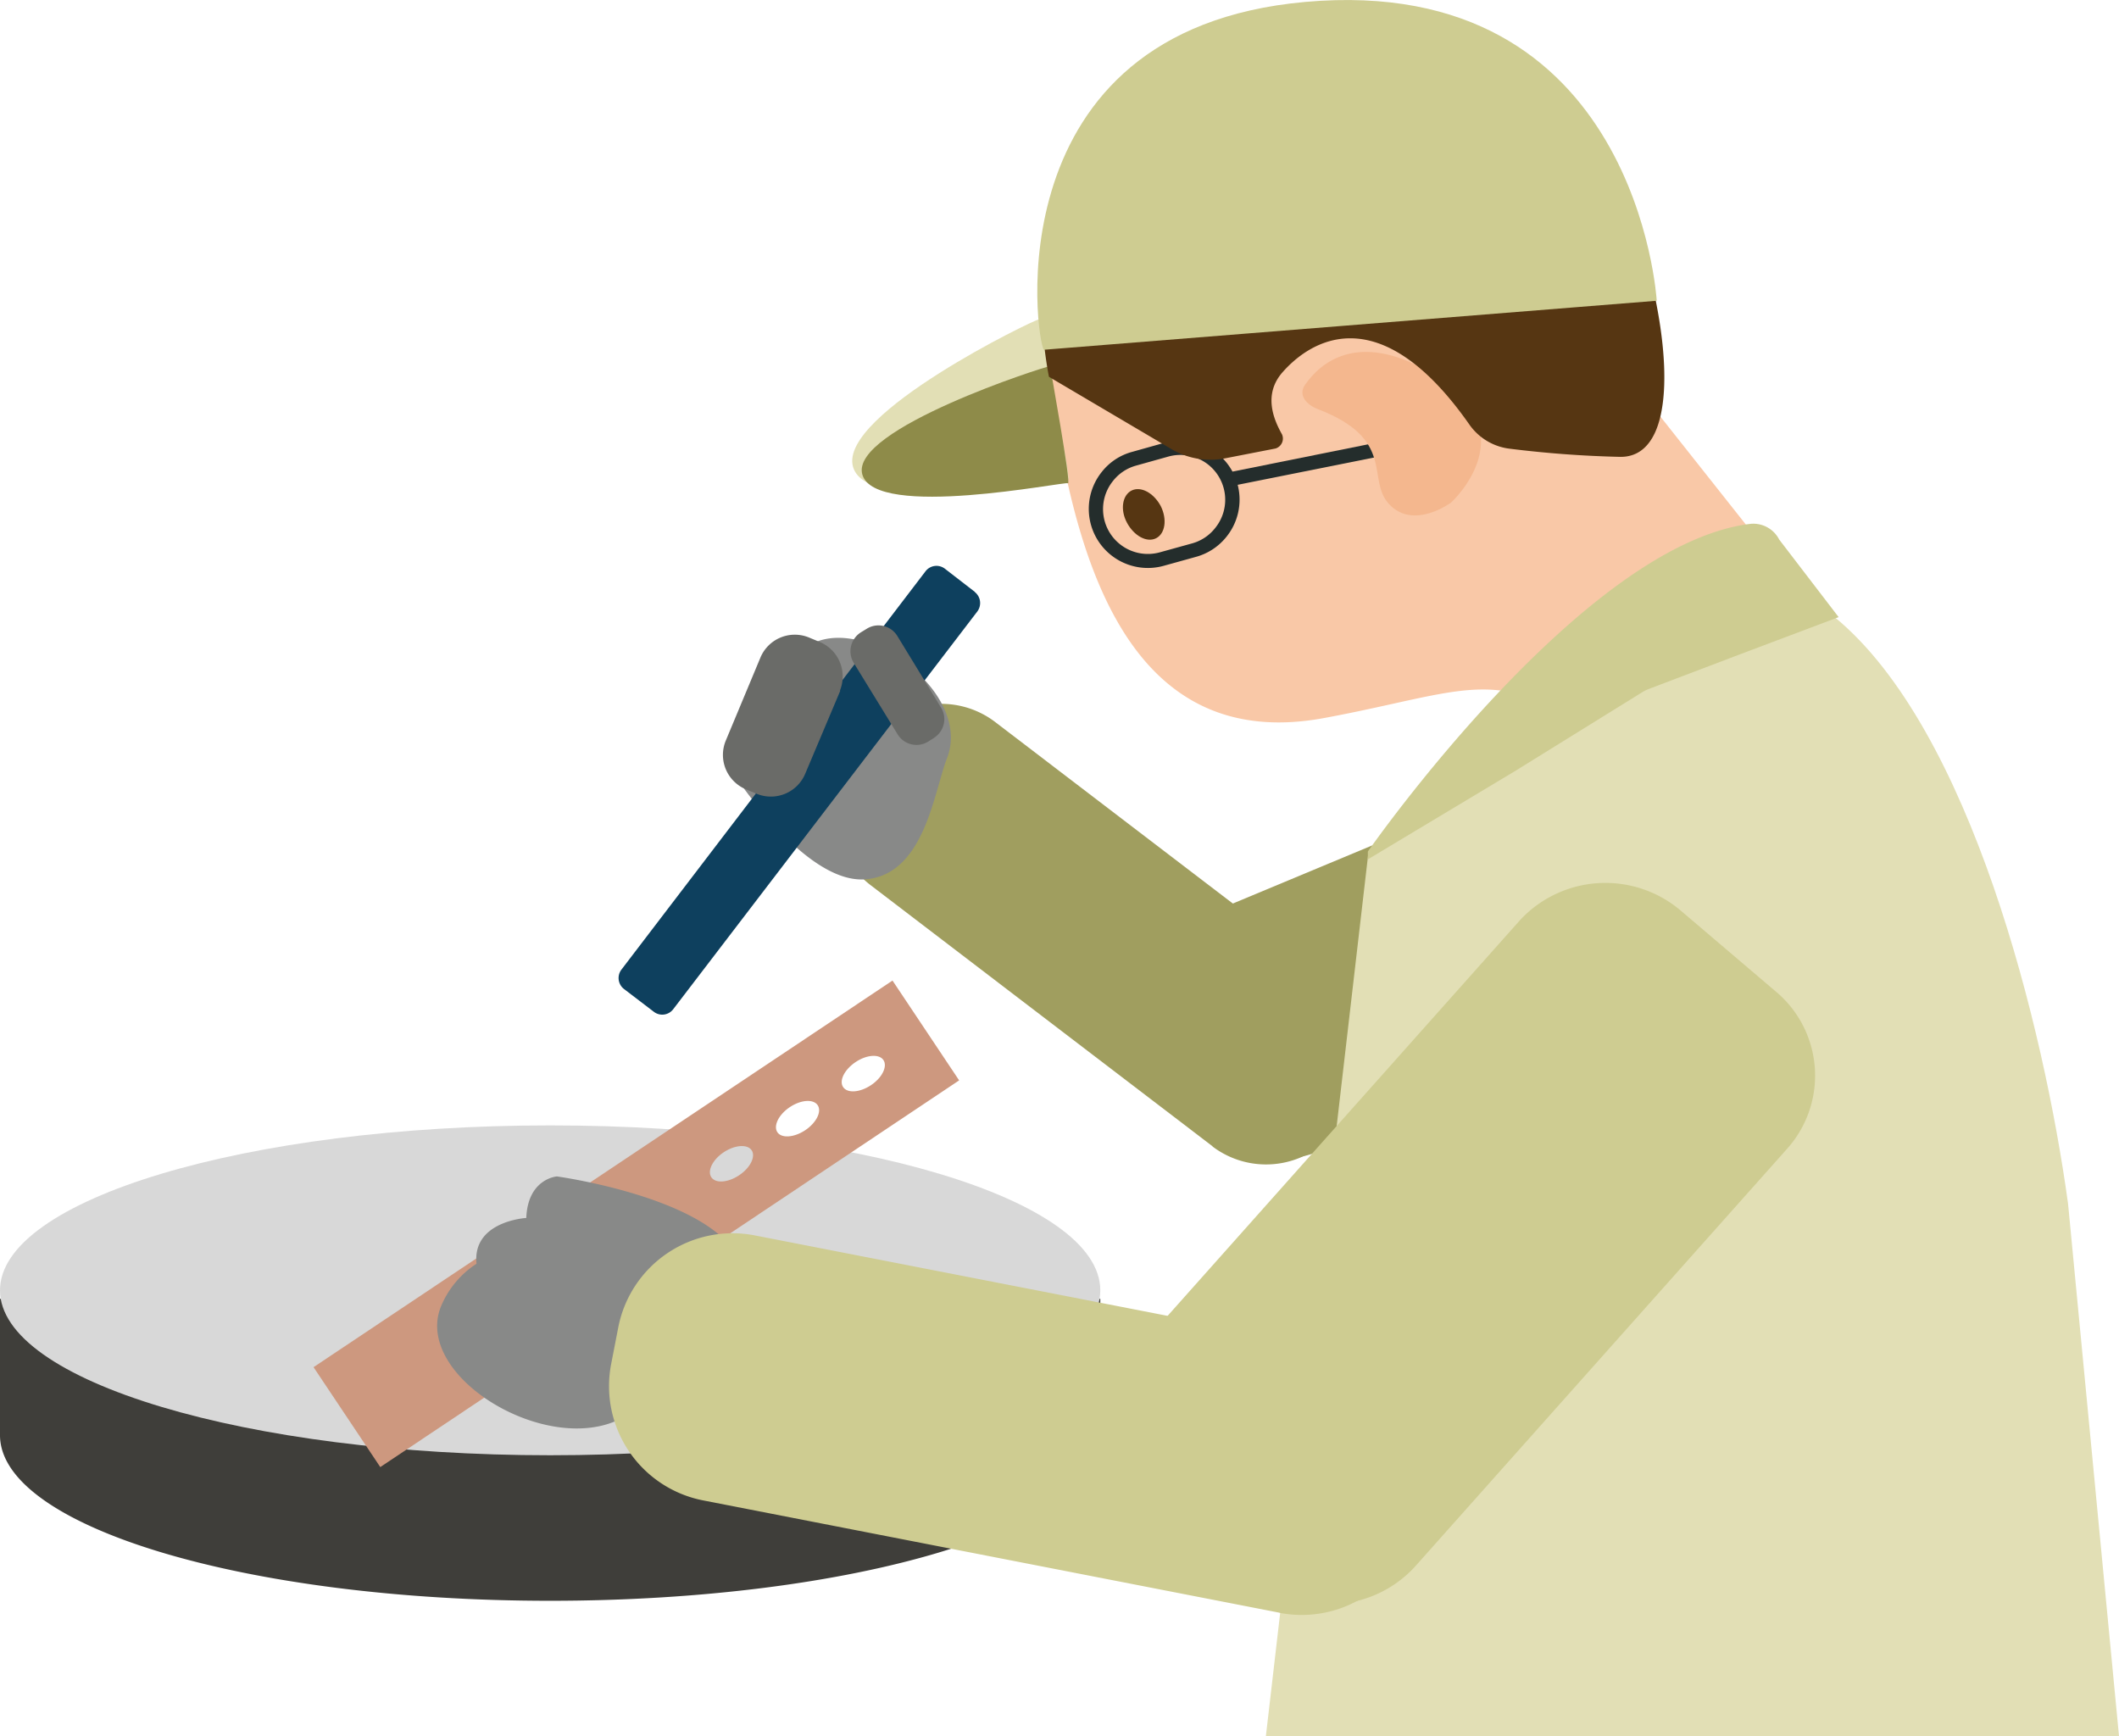 <svg xmlns="http://www.w3.org/2000/svg" viewBox="0 0 218.43 178.94"><defs><style>.cls-1{fill:#f9c8a7;}.cls-2{fill:#563612;}.cls-3{fill:#242d2c;}.cls-4{fill:#f4b78e;}.cls-5{fill:#e2dfb5;}.cls-6{fill:#8e8b49;}.cls-7{fill:#cecc91;}.cls-8{fill:#3f3e3a;}.cls-9{fill:#d8d8d8;}.cls-10{fill:#a09e5f;}.cls-11{fill:#888988;}.cls-12{fill:#0e405e;}.cls-13{fill:#6a6b68;}.cls-14{fill:#cd987f;}</style></defs><g id="レイヤー_2" data-name="レイヤー 2"><g id="レイヤー_1-2" data-name="レイヤー 1"><path class="cls-1" d="M117.88,14.18a32.15,32.15,0,0,0-9.2,28.29c2.42,15.2,7.7,35.27,27.82,31.54,9.95-1.84,14.79-3.87,20-2.48C165,73.78,180,54.11,180,54.11l-15.52-19.6S131.93,8.92,117.88,14.18"/><path class="cls-2" d="M119.65,52.16c.68,1.36.47,2.84-.48,3.32s-2.27-.24-3-1.6-.47-2.85.48-3.32,2.27.24,3,1.6"/><path class="cls-3" d="M125.29,54.39h0A4.57,4.57,0,0,1,122.92,56l-3.36.93a4.62,4.62,0,0,1-4.85-7.33A4.55,4.55,0,0,1,117.08,48l3.36-.94a4.62,4.62,0,0,1,4.85,7.33m1.15.92a6.09,6.09,0,0,0-6.4-9.67l-3.35.94a5.94,5.94,0,0,0-3.13,2.08,6.09,6.09,0,0,0,6.4,9.66l3.35-.93a6.06,6.06,0,0,0,3.13-2.08"/><path class="cls-3" d="M126.72,48.86a.75.75,0,0,1,.43-.27l24.4-4.91a.74.74,0,0,1,.87.58.73.73,0,0,1-.58.86L127.44,50a.73.73,0,0,1-.72-1.18"/><path class="cls-4" d="M135.87,42.18c-1.42-.55-2-1.59-1.35-2.51,1.6-2.3,5.41-5.58,12.82-1.35,10.5,6,2.24,13.48,2.24,13.48s-3.9,2.9-6.42.13c-2.33-2.55.77-6.65-7.29-9.75"/><path class="cls-5" d="M107.09,32.92c-.44,0-20.6,9.76-19.17,15.16s21.82,1.1,22.2,1.32-3-16.48-3-16.48"/><path class="cls-6" d="M108.24,37.74c-.41,0-20.68,6.49-19.35,11.17s20.84.7,21.2.9-1.85-12.07-1.85-12.07"/><path class="cls-2" d="M166.62,18c-6.49-15.28-37.06-18.53-51.2-8.53-11.74,8.3-7.29,29.37-7.29,29.37l12.71,7.5a7.92,7.92,0,0,0,5.51.89l5.13-1a1.07,1.07,0,0,0,.67-1.46c-.83-1.48-2-4.12.1-6.45,2.76-3.11,9.88-7.9,19.23,5.46a5.93,5.93,0,0,0,4.14,2.47,111.85,111.85,0,0,0,11.34.84c6.91.16,5.41-15.52-.34-29.07"/><path class="cls-7" d="M107.61,36.05C106.8,35.21,102.2,3.1,134.53.2,168.8-2.88,170.78,31,170.78,31Z"/><path class="cls-8" d="M88.42,133.87A163.22,163.22,0,0,0,56.71,131,163.38,163.38,0,0,0,25,133.87H0V148H0C.13,157.4,25.47,165,56.71,165s56.58-7.58,56.71-16.94h0V133.87Z"/><path class="cls-9" d="M113.42,133c0,9.39-25.39,17-56.71,17S0,142.35,0,133s25.39-17,56.71-17,56.71,7.62,56.71,17"/><path class="cls-10" d="M120.93,112.34l-1.43-3.43a11.67,11.67,0,0,1,6.27-15.23l34.87-14.54a11.69,11.69,0,0,1,15.24,6.26l1.43,3.43A11.7,11.7,0,0,1,171,104.07l-34.88,14.54a11.67,11.67,0,0,1-15.23-6.27"/><path class="cls-10" d="M125,118.16,89.76,91.25A9.16,9.16,0,0,1,88,78.44l1.77-2.31a9.16,9.16,0,0,1,12.8-1.72l35.25,26.92a9.17,9.17,0,0,1,1.72,12.8l-1.77,2.31a9.15,9.15,0,0,1-12.8,1.72"/><path class="cls-5" d="M188.58,63.17c-1.3-1.05-37.33,9.68-47.51,24.6l-10.58,91.17h87.94l-5.25-54.86c-2.48-18.09-10-48.95-24.1-60.5l-.5-.41"/><path class="cls-7" d="M141,87.77S163,56.16,180.4,54a3,3,0,0,1,3,1.61l6.13,8-10,3.77L170,71a4.52,4.52,0,0,0-.7.34l-13.18,8.17L141,88.58Z"/><path class="cls-7" d="M129.3,162.52l-9.81-8.35A11.3,11.3,0,0,1,118.25,138l38.44-43.16a12,12,0,0,1,16.54-1l9.81,8.35a11.3,11.3,0,0,1,1.24,16.15l-38.44,43.16a11.94,11.94,0,0,1-16.54,1"/><path class="cls-11" d="M75.8,80s-.83-2.23,2.4-3.66c0,0-1.58-4.1,2.09-5.22a7.7,7.7,0,0,1,2.32-4c5.16-4.78,17.83,3.86,15,11.06-1.35,3.46-2.32,12.05-8.47,12.46S75.8,80,75.8,80"/><path class="cls-12" d="M100.48,61,97.4,58.62a1.42,1.42,0,0,0-2,.27L64.06,99.94a1.43,1.43,0,0,0,.26,2l3.08,2.35a1.42,1.42,0,0,0,2-.27l31.35-41a1.45,1.45,0,0,0-.27-2"/><path class="cls-13" d="M96.28,76.06l-.62.39a2.28,2.28,0,0,1-3.12-.74L88,68.32a2.3,2.3,0,0,1,.74-3.14l.62-.38a2.28,2.28,0,0,1,3.13.74L97,72.93a2.27,2.27,0,0,1-.74,3.13"/><path class="cls-13" d="M86.62,71.19,83,79.76a3.84,3.84,0,0,1-5,2.06l-1.13-.47a3.84,3.84,0,0,1-2.06-5l3.58-8.58a3.84,3.84,0,0,1,5-2.06l1.13.47a3.85,3.85,0,0,1,2.06,5"/><path class="cls-14" d="M92,101.07,32.32,140.92l6.88,10.3,59.67-39.86ZM76.19,121.14c-1.15.77-2.44.86-2.87.2s.14-1.81,1.28-2.57,2.44-.86,2.88-.21-.14,1.82-1.29,2.58M83,116.5c-1.15.76-2.44.85-2.87.2s.13-1.81,1.28-2.58,2.44-.86,2.88-.2-.14,1.81-1.29,2.58m6.79-4.65c-1.15.77-2.44.86-2.88.2s.14-1.81,1.29-2.58,2.44-.85,2.87-.2-.13,1.81-1.28,2.58"/><path class="cls-11" d="M57.41,121.26s-3,.21-3.16,4.28c0,0-5.58.32-5.13,4.72a9.65,9.65,0,0,0-3.66,4.39c-3.14,7.73,13.11,16.84,20.24,10.41,3.42-3.09,13.08-8.25,10.6-14.9s-18.89-8.9-18.89-8.9"/><path class="cls-7" d="M131.89,166.23,72.51,154.66A12,12,0,0,1,63,140.59l.73-3.76a12,12,0,0,1,14.08-9.49l59.37,11.57A12,12,0,0,1,146.69,153l-.73,3.76a12,12,0,0,1-14.07,9.48"/></g></g></svg>
